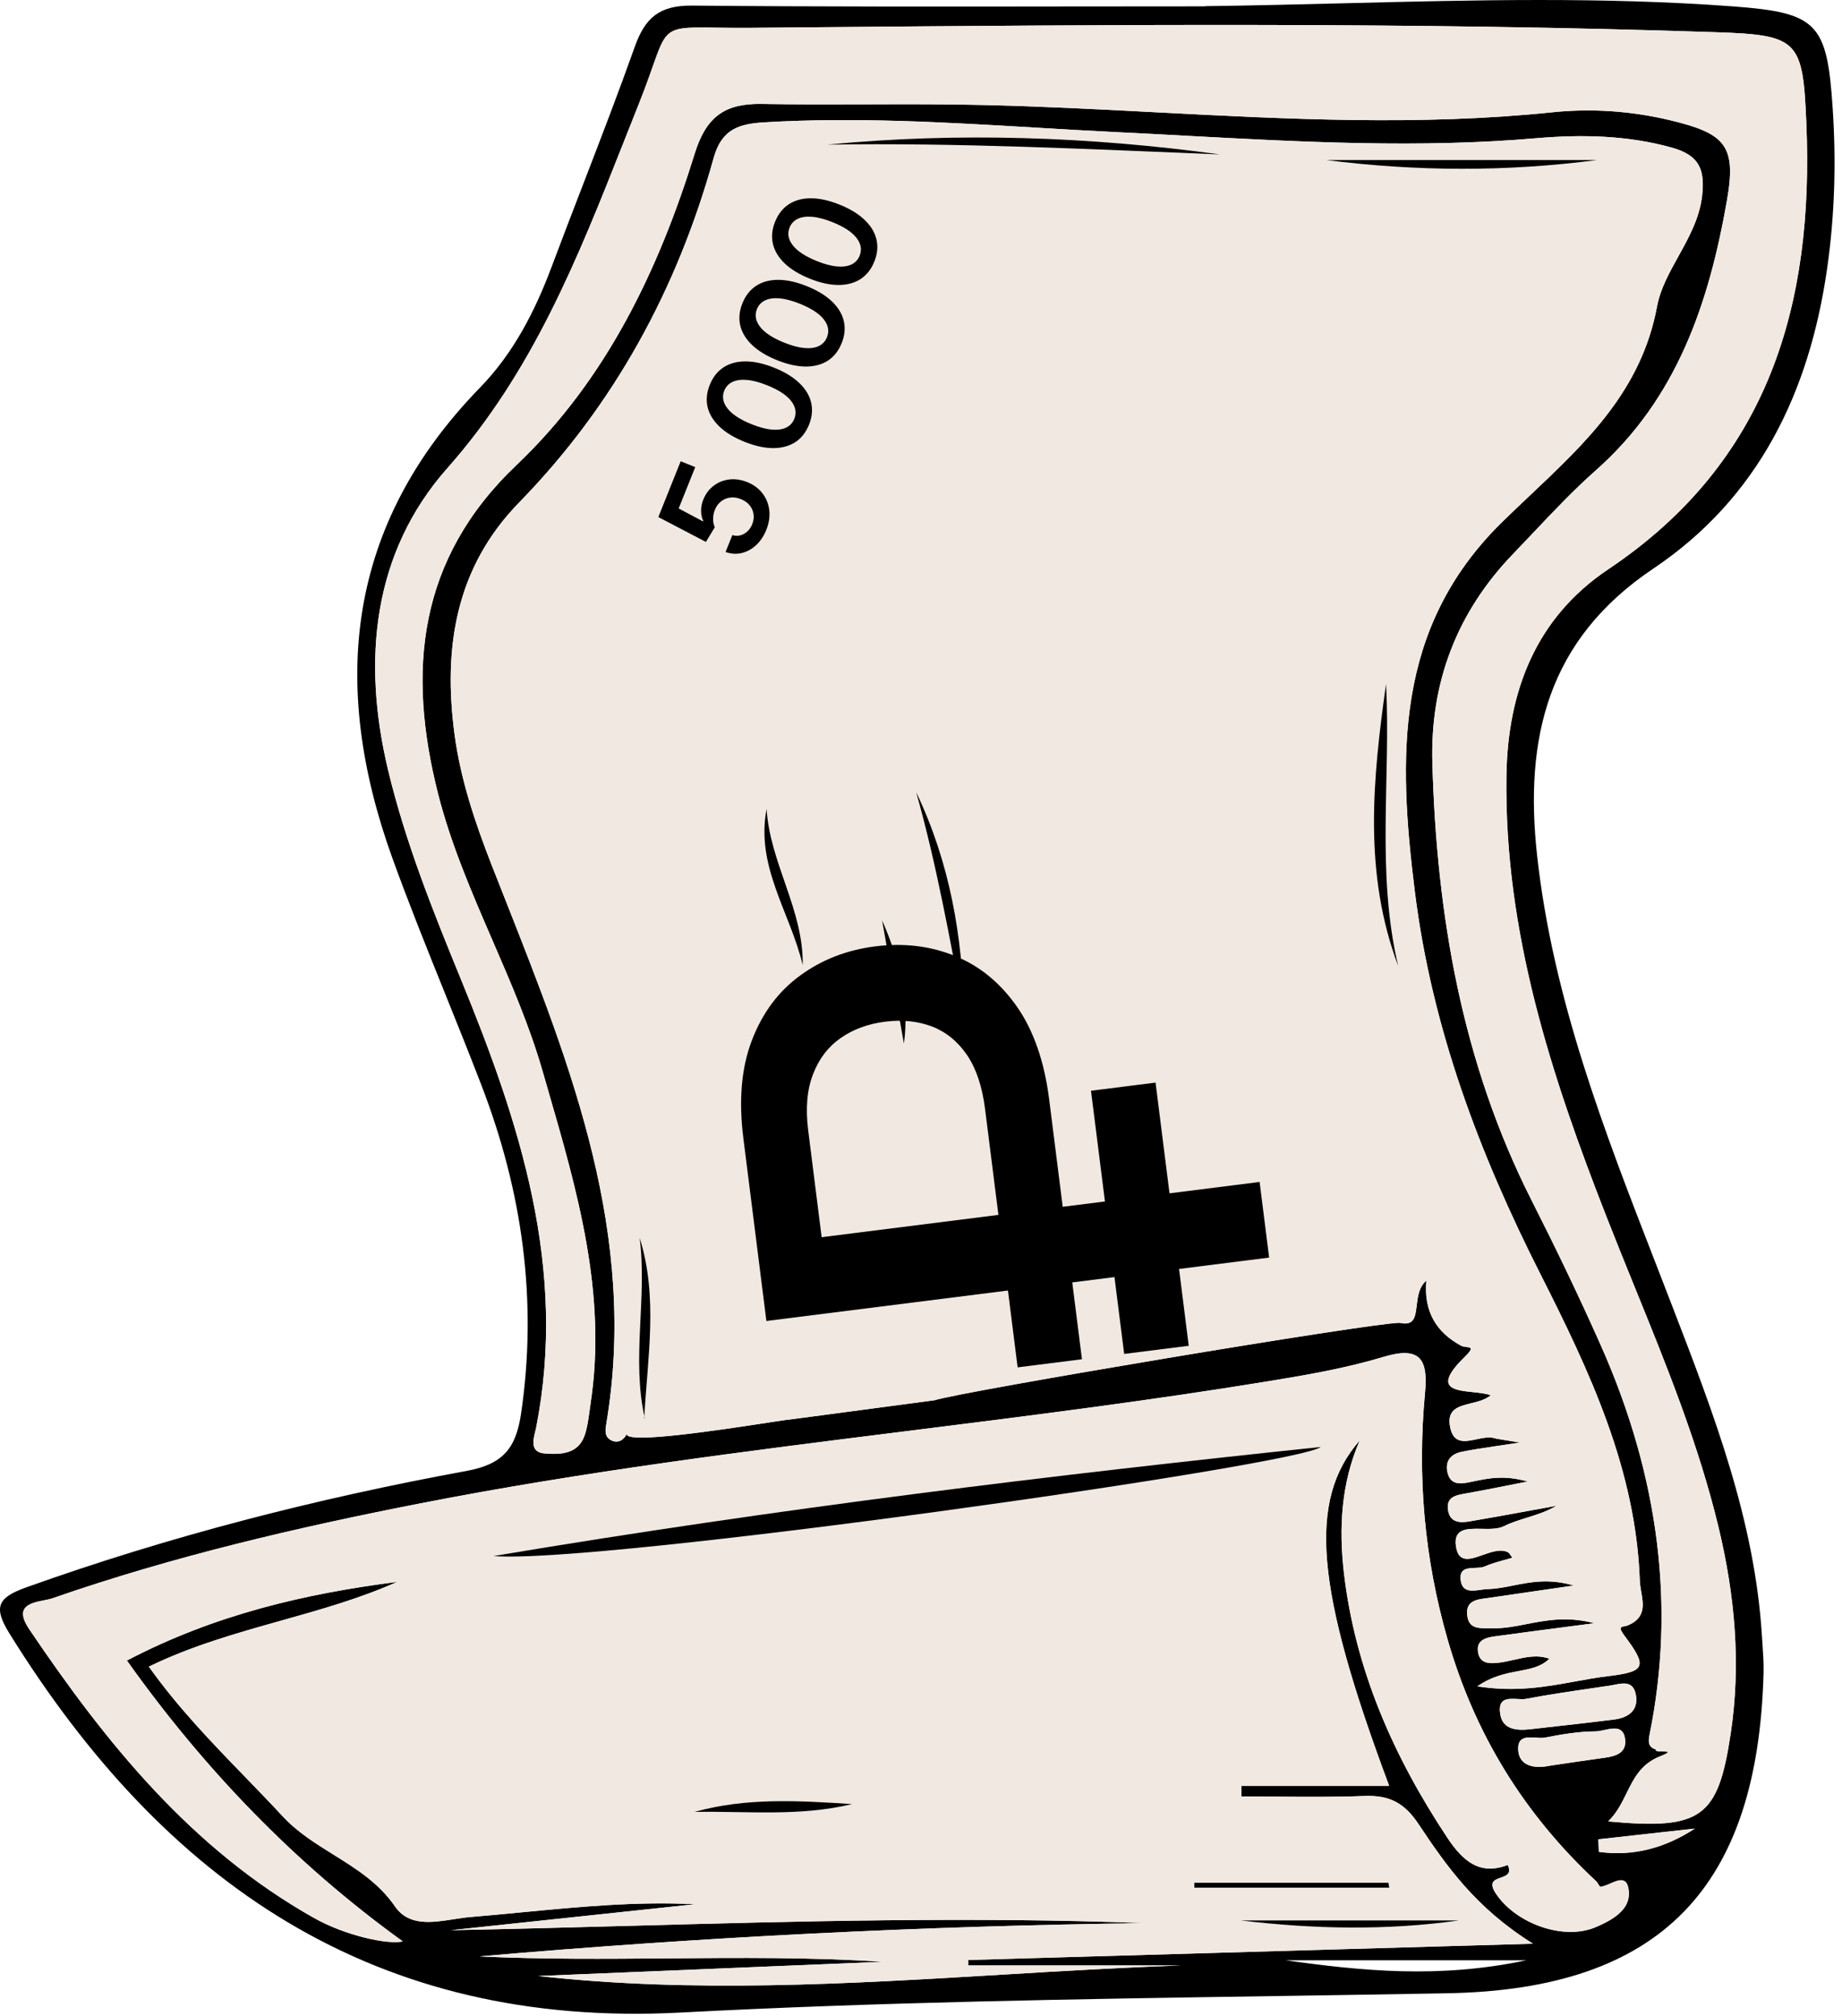<?xml version="1.0" encoding="UTF-8"?> <svg xmlns="http://www.w3.org/2000/svg" width="74" height="81" viewBox="0 0 74 81" fill="none"><path fill-rule="evenodd" clip-rule="evenodd" d="M54.008 0.131C52.144 0.178 50.28 0.224 48.416 0.247L48.42 0.255C46.653 0.255 44.886 0.257 43.118 0.259C38.013 0.266 32.908 0.272 27.804 0.225C26.498 0.213 25.919 0.705 25.503 1.875C24.846 3.723 24.141 5.552 23.436 7.381C23.007 8.492 22.579 9.603 22.161 10.718C21.491 12.508 20.625 14.192 19.289 15.566C13.908 21.091 13.249 27.501 15.762 34.468C16.425 36.303 17.155 38.114 17.885 39.925C18.38 41.154 18.875 42.383 19.35 43.618C20.984 47.872 21.605 52.25 20.931 56.799C20.727 58.169 20.216 58.819 18.752 59.088C12.731 60.193 6.813 61.707 1.038 63.773C-0.109 64.186 -0.271 64.572 0.383 65.624C6.593 75.629 15.039 81.495 27.342 80.847C35.294 80.428 43.26 80.306 51.225 80.185C53.536 80.15 55.847 80.114 58.157 80.072C66.754 79.913 70.622 75.803 70.849 67.194C70.858 66.811 70.831 66.427 70.805 66.044C70.796 65.924 70.788 65.804 70.781 65.684C70.489 61.06 68.85 56.804 67.212 52.551L67.163 52.424C66.945 51.859 66.726 51.294 66.507 50.73C64.446 45.425 62.388 40.127 61.752 34.377C61.23 29.636 62.179 25.689 66.418 22.843C70.652 20.001 72.692 15.755 73.403 10.783C73.71 8.645 73.767 6.51 73.627 4.368C73.4 0.921 73.021 0.508 69.597 0.255C64.404 -0.129 59.206 0.001 54.008 0.131ZM60.287 75.43C60.511 75.351 60.738 75.27 60.571 74.918L60.563 74.921C59.443 75.353 58.758 74.751 58.142 73.82C55.989 70.57 54.444 67.084 53.99 63.179C53.782 61.37 53.881 59.58 54.626 57.862C52.526 60.273 52.84 63.807 55.807 71.739H49.869V72.166C50.352 72.166 50.835 72.17 51.318 72.174C52.486 72.184 53.655 72.193 54.819 72.147C55.803 72.11 56.416 72.416 56.984 73.271C58.111 74.967 59.292 76.651 61.585 78.081C57.183 78.207 52.95 78.33 48.795 78.45C48.771 78.451 48.748 78.451 48.724 78.452C45.417 78.548 42.158 78.642 38.899 78.736V78.955H47.444C45.044 79.038 42.645 79.181 40.247 79.325C34.046 79.696 27.847 80.067 21.628 79.379C23.981 79.283 26.333 79.185 28.685 79.088C28.688 79.088 28.691 79.087 28.694 79.087C30.95 78.994 33.204 78.9 35.459 78.808C32.586 78.622 29.71 78.646 26.833 78.67C24.31 78.691 21.786 78.712 19.263 78.592C28.178 77.816 37.094 77.366 46.025 77.256C39.043 76.989 32.072 77.178 25.088 77.368L25.087 77.368C22.763 77.431 20.437 77.494 18.108 77.54C19.743 77.366 21.379 77.192 23.015 77.018C24.65 76.844 26.286 76.67 27.921 76.496C25.585 76.376 23.27 76.599 20.954 76.821C20.268 76.887 19.582 76.953 18.895 77.01C18.68 77.028 18.453 77.064 18.223 77.099C17.343 77.237 16.417 77.381 15.868 76.583C15.219 75.638 14.304 75.068 13.39 74.499C12.665 74.047 11.94 73.596 11.35 72.957C10.852 72.419 10.342 71.892 9.829 71.363C8.498 69.988 7.152 68.599 5.98 66.952C7.701 66.114 9.504 65.607 11.295 65.104C12.883 64.658 14.46 64.215 15.959 63.546C12.232 64.023 8.61 64.867 5.098 66.706C8.209 71.08 11.853 74.865 16.182 77.99C15.584 78.127 13.878 77.76 12.617 77.048C7.702 74.282 4.266 70.028 1.178 65.453C0.551 64.527 1.228 64.394 1.769 64.287C1.898 64.261 2.019 64.237 2.113 64.204C6.945 62.524 11.91 61.366 16.924 60.386C23.396 59.121 29.932 58.303 36.467 57.485C41.307 56.879 46.146 56.273 50.959 55.486C52.514 55.232 54.077 54.963 55.58 54.509C57.059 54.063 57.373 54.611 57.249 55.94C56.934 59.296 57.215 62.585 58.153 65.851C59.25 69.673 61.237 72.885 64.128 75.576C64.158 75.605 64.186 75.651 64.212 75.695C64.244 75.749 64.273 75.798 64.299 75.796C64.415 75.783 64.549 75.725 64.685 75.666C65.039 75.513 65.397 75.358 65.438 76.015C65.483 76.742 64.734 77.15 64.098 77.419C62.804 77.964 60.916 77.271 60.113 76.094C59.781 75.61 60.032 75.52 60.287 75.43ZM69.528 69.642C69.021 73.022 68.355 73.517 64.617 73.169L64.609 73.162C64.953 72.834 65.15 72.432 65.345 72.035C65.636 71.443 65.921 70.862 66.683 70.558C67.169 70.364 67.014 70.362 66.811 70.36C66.661 70.359 66.486 70.357 66.52 70.278C66.195 70.18 66.217 69.945 66.27 69.676C67.307 64.583 66.668 59.342 64.302 54.025C63.432 52.069 62.501 50.135 61.532 48.224C58.736 42.703 57.718 36.78 57.544 30.669C57.449 27.426 58.524 24.603 60.783 22.256C61.053 21.976 61.321 21.693 61.588 21.41L61.589 21.409C62.406 20.544 63.223 19.68 64.109 18.896C67.379 16.005 68.658 12.16 69.377 8.062C69.767 5.84 69.32 5.356 67.05 4.819C65.494 4.452 63.909 4.349 62.346 4.512C57.028 5.063 51.727 4.786 46.426 4.51C44.111 4.389 41.795 4.269 39.478 4.217C37.916 4.181 36.355 4.186 34.793 4.191C33.392 4.196 31.99 4.2 30.589 4.175C29.128 4.153 28.371 4.679 27.91 6.166C26.46 10.851 24.356 15.252 20.754 18.677C16.776 22.457 16.345 26.956 17.601 31.899C18.12 33.933 18.951 35.852 19.783 37.773C20.529 39.496 21.276 41.221 21.798 43.032C21.865 43.265 21.933 43.498 22 43.731C23.199 47.867 24.394 51.991 23.724 56.39C23.707 56.497 23.693 56.604 23.679 56.712C23.634 57.043 23.59 57.376 23.478 57.684C23.209 58.43 22.483 58.434 21.889 58.388C21.298 58.346 21.414 57.869 21.503 57.504C21.517 57.446 21.531 57.39 21.541 57.34C22.797 50.956 20.886 45.113 18.517 39.338C17.393 36.595 16.292 33.851 15.596 30.953C14.529 26.514 14.975 22.188 17.98 18.798C21.419 14.915 23.231 10.329 25.062 5.694C25.259 5.193 25.458 4.692 25.658 4.191C26.375 2.402 26.478 1.641 26.908 1.324C27.343 1.003 28.111 1.135 30.184 1.118C30.971 1.111 31.759 1.104 32.547 1.097C44.687 0.992 56.829 0.887 68.965 1.296C72.261 1.405 72.427 1.629 72.567 4.947C72.874 12.232 71.065 18.548 64.609 22.869C61.71 24.811 60.567 27.755 60.518 31.176C60.427 37.427 62.319 43.221 64.564 48.943C64.924 49.864 65.297 50.781 65.669 51.698C66.958 54.868 68.246 58.039 69.048 61.385C69.699 64.11 69.948 66.857 69.528 69.642ZM51.64 78.747C54.717 79.175 57.79 79.493 61.324 78.747H51.64ZM62.49 69.351C62.153 69.388 61.816 69.426 61.479 69.465C60.95 69.525 60.374 69.491 60.272 68.87C60.161 68.209 60.577 68.231 60.959 68.251C61.086 68.258 61.21 68.265 61.309 68.246C62.19 68.078 63.08 67.948 63.968 67.818C64.198 67.784 64.428 67.751 64.658 67.716C64.722 67.707 64.788 67.694 64.856 67.68C65.225 67.607 65.615 67.529 65.718 68.083C65.835 68.711 65.411 69.003 64.851 69.075C64.064 69.175 63.277 69.263 62.49 69.351ZM62.569 70.885C62.461 70.902 62.355 70.918 62.251 70.933H62.248C61.593 71.073 61.044 70.906 60.995 70.335C60.945 69.756 61.331 69.781 61.699 69.805C61.834 69.814 61.966 69.823 62.073 69.801C62.743 69.669 63.424 69.555 64.106 69.552C64.207 69.551 64.326 69.525 64.45 69.498C64.827 69.416 65.242 69.326 65.29 69.907C65.34 70.499 64.772 70.573 64.289 70.636C64.257 70.64 64.224 70.645 64.193 70.649C63.635 70.727 63.077 70.81 62.569 70.885ZM64.212 73.894L64.212 73.892V73.888C64.857 73.816 65.503 73.745 66.149 73.673C66.342 73.651 66.535 73.63 66.728 73.608C67.181 73.558 67.634 73.507 68.087 73.457C66.876 74.248 65.597 74.581 64.231 74.392C64.227 74.226 64.219 74.06 64.212 73.894ZM56.914 52.444C56.859 52.9 56.814 53.275 56.231 53.139C55.076 53.139 38.63 55.898 37.544 56.25C36.359 56.41 35.172 56.567 33.96 56.727L33.958 56.727C33.22 56.825 32.473 56.924 31.71 57.026C31.648 57.027 31.304 57.079 30.805 57.156C29.001 57.432 25.163 58.019 25.177 57.609C25.075 57.821 24.841 58.006 24.553 57.858C24.28 57.715 24.315 57.465 24.356 57.207C25.632 49.642 22.962 42.883 20.294 36.126C20.112 35.667 19.931 35.208 19.751 34.748C19.085 33.041 18.502 31.312 18.26 29.492C17.798 26.026 18.301 22.805 20.852 20.19C24.685 16.262 27.213 11.596 28.67 6.348C28.996 5.167 29.707 4.974 30.733 4.913C34.359 4.699 37.977 4.913 41.593 5.127C42.697 5.192 43.801 5.258 44.904 5.311C45.815 5.355 46.725 5.404 47.635 5.453C52.327 5.706 57.014 5.959 61.718 5.553C63.53 5.398 65.351 5.428 67.156 5.928C68.276 6.238 68.495 6.817 68.382 7.85C68.282 8.756 67.848 9.538 67.424 10.303C67.058 10.963 66.699 11.61 66.569 12.312C65.946 15.669 63.726 17.765 61.505 19.863C61.108 20.238 60.71 20.613 60.321 20.996C56.011 25.242 56.166 30.434 56.84 35.823C57.521 41.283 59.421 46.32 61.888 51.191C63.856 55.081 65.721 59.024 65.877 63.501C65.882 63.639 65.907 63.787 65.933 63.937C66.024 64.459 66.12 65.008 65.373 65.302C65.338 65.316 65.297 65.323 65.258 65.33C65.121 65.353 65.009 65.373 65.248 65.692C66.202 66.963 66.119 67.152 64.571 67.338C64.144 67.388 63.717 67.466 63.281 67.546C62.118 67.759 60.883 67.985 59.353 67.743C59.936 67.333 60.501 67.226 61.005 67.131C61.487 67.04 61.912 66.96 62.244 66.634C61.764 66.461 61.297 66.568 60.829 66.675C60.6 66.728 60.371 66.781 60.14 66.8C59.807 66.831 59.481 66.812 59.39 66.43C59.273 65.911 59.648 65.79 60.045 65.737C61.028 65.601 62.01 65.473 63.27 65.309L63.27 65.309C63.52 65.277 63.78 65.243 64.053 65.207C62.967 64.921 62.107 65.09 61.317 65.244C60.852 65.335 60.411 65.422 59.962 65.408C59.899 65.406 59.836 65.407 59.773 65.408C59.383 65.412 59.002 65.416 58.944 64.886C58.879 64.313 59.311 64.256 59.71 64.204C59.755 64.198 59.798 64.192 59.841 64.186C60.436 64.097 61.029 64.011 61.711 63.913C62.166 63.847 62.66 63.775 63.22 63.694C62.245 63.403 61.488 63.553 60.791 63.692C60.447 63.761 60.117 63.826 59.784 63.834C59.696 63.835 59.597 63.849 59.496 63.864C59.138 63.916 58.748 63.973 58.683 63.486C58.618 63.011 58.937 62.998 59.256 62.985C59.4 62.979 59.543 62.974 59.652 62.925C59.892 62.818 60.15 62.747 60.419 62.673C60.529 62.643 60.642 62.612 60.757 62.577C60.734 62.548 60.715 62.518 60.696 62.49C60.656 62.429 60.622 62.377 60.575 62.354C60.287 62.212 59.915 62.343 59.563 62.467C59.06 62.644 58.6 62.806 58.494 62.131C58.377 61.394 58.936 61.404 59.526 61.415C59.851 61.422 60.185 61.428 60.42 61.309C60.708 61.166 61.02 61.069 61.336 60.971C61.739 60.845 62.15 60.717 62.531 60.488C62.243 60.541 61.955 60.594 61.667 60.647C61.663 60.647 61.66 60.648 61.656 60.648C60.782 60.809 59.909 60.969 59.035 61.117C58.645 61.185 58.244 61.162 58.172 60.655C58.096 60.133 58.486 60.065 58.88 59.996C59.406 59.904 59.93 59.8 60.562 59.675C60.812 59.626 61.079 59.573 61.37 59.516C60.444 59.249 59.804 59.382 59.185 59.511L59.184 59.511C59.128 59.523 59.072 59.535 59.016 59.546C58.611 59.629 58.248 59.629 58.145 59.126C58.051 58.661 58.316 58.403 58.728 58.32C59.145 58.235 59.567 58.172 60.144 58.087C60.411 58.047 60.711 58.003 61.059 57.949C60.803 57.906 60.616 57.876 60.473 57.853C60.244 57.817 60.125 57.798 60.011 57.767C59.808 57.713 59.564 57.765 59.322 57.817C58.859 57.915 58.404 58.012 58.263 57.359C58.102 56.617 58.578 56.5 59.096 56.373C59.38 56.303 59.677 56.231 59.886 56.05C59.705 55.98 59.444 55.953 59.18 55.925C58.384 55.842 57.564 55.756 58.857 54.494C59.212 54.148 59.096 54.133 58.918 54.112C58.843 54.102 58.757 54.092 58.69 54.055C57.725 53.529 57.188 52.708 57.302 51.444C57.003 51.698 56.956 52.095 56.914 52.444Z" fill="black"></path><path d="M57.302 51.444C57.188 52.708 57.725 53.529 58.69 54.055C58.757 54.092 58.843 54.102 58.918 54.112C59.096 54.133 59.212 54.148 58.857 54.494C57.564 55.756 58.384 55.842 59.18 55.925C59.444 55.953 59.705 55.98 59.886 56.05C59.677 56.231 59.38 56.303 59.096 56.373C58.578 56.5 58.102 56.617 58.263 57.359C58.404 58.012 58.859 57.915 59.322 57.817C59.564 57.765 59.808 57.713 60.011 57.767C60.125 57.798 60.244 57.817 60.473 57.853C60.616 57.876 60.803 57.906 61.059 57.949C60.711 58.003 60.411 58.047 60.144 58.087C59.567 58.172 59.145 58.235 58.728 58.32C58.316 58.403 58.051 58.661 58.145 59.126C58.248 59.629 58.611 59.629 59.016 59.546C59.072 59.535 59.128 59.523 59.184 59.511L59.185 59.511C59.804 59.382 60.444 59.249 61.37 59.516C61.079 59.573 60.812 59.626 60.562 59.675C59.93 59.8 59.406 59.904 58.88 59.996C58.486 60.065 58.096 60.133 58.172 60.655C58.244 61.162 58.645 61.185 59.035 61.117C59.909 60.969 60.782 60.809 61.656 60.648L61.667 60.647C61.955 60.594 62.243 60.541 62.531 60.488C62.15 60.717 61.739 60.845 61.336 60.971C61.02 61.069 60.708 61.166 60.42 61.309C60.185 61.428 59.851 61.422 59.526 61.415C58.936 61.404 58.377 61.394 58.494 62.131C58.6 62.806 59.06 62.644 59.563 62.467C59.915 62.343 60.287 62.212 60.575 62.354C60.622 62.377 60.656 62.429 60.696 62.49C60.715 62.518 60.734 62.548 60.757 62.577C60.642 62.612 60.529 62.643 60.419 62.673C60.15 62.747 59.892 62.818 59.652 62.925C59.543 62.974 59.4 62.979 59.256 62.985C58.937 62.998 58.618 63.011 58.683 63.486C58.748 63.973 59.138 63.916 59.496 63.864C59.597 63.849 59.696 63.835 59.784 63.834C60.117 63.826 60.447 63.761 60.791 63.692C61.488 63.553 62.245 63.403 63.22 63.694C62.66 63.775 62.166 63.847 61.711 63.913C61.029 64.011 60.436 64.097 59.841 64.186C59.798 64.192 59.755 64.198 59.71 64.204C59.311 64.256 58.879 64.313 58.944 64.886C59.002 65.416 59.383 65.412 59.773 65.408C59.836 65.407 59.899 65.406 59.962 65.408C60.411 65.422 60.852 65.335 61.317 65.244C62.107 65.09 62.967 64.921 64.053 65.207C63.78 65.243 63.52 65.277 63.27 65.309L63.27 65.309C62.01 65.473 61.028 65.601 60.045 65.737C59.648 65.79 59.273 65.911 59.39 66.43C59.481 66.812 59.807 66.831 60.14 66.8C60.371 66.781 60.6 66.728 60.829 66.675C61.297 66.568 61.764 66.461 62.244 66.634C61.912 66.96 61.487 67.04 61.005 67.131C60.501 67.226 59.936 67.333 59.353 67.743C60.883 67.985 62.118 67.759 63.281 67.546C63.717 67.466 64.144 67.388 64.571 67.338C66.119 67.152 66.202 66.963 65.248 65.692C65.009 65.373 65.121 65.353 65.258 65.33C65.297 65.323 65.338 65.316 65.373 65.302C66.12 65.008 66.024 64.459 65.933 63.937C65.907 63.787 65.882 63.639 65.877 63.501C65.721 59.024 63.856 55.081 61.888 51.191C59.421 46.32 57.521 41.283 56.84 35.823C56.166 30.434 56.011 25.242 60.321 20.996C60.71 20.613 61.108 20.238 61.505 19.863C63.726 17.765 65.946 15.669 66.569 12.312C66.699 11.61 67.058 10.963 67.424 10.303C67.848 9.538 68.282 8.756 68.382 7.85C68.495 6.817 68.276 6.238 67.156 5.928C65.351 5.428 63.53 5.398 61.718 5.553C57.014 5.959 52.327 5.706 47.635 5.453C46.725 5.404 45.815 5.355 44.904 5.311C43.801 5.258 42.697 5.192 41.593 5.127C37.977 4.913 34.359 4.699 30.733 4.913C29.707 4.974 28.996 5.167 28.67 6.348C27.213 11.596 24.685 16.262 20.852 20.19C18.301 22.805 17.798 26.026 18.26 29.492C18.502 31.312 19.085 33.041 19.751 34.748C19.931 35.208 20.112 35.667 20.294 36.126C22.962 42.883 25.632 49.642 24.356 57.207C24.315 57.465 24.28 57.715 24.553 57.858C24.841 58.006 25.075 57.821 25.177 57.609C25.163 58.019 29.001 57.432 30.805 57.156C31.304 57.079 31.648 57.027 31.71 57.026C32.473 56.924 33.22 56.825 33.958 56.727L33.96 56.727C35.172 56.567 36.359 56.41 37.544 56.25C38.63 55.898 55.076 53.139 56.231 53.139C56.814 53.275 56.859 52.9 56.914 52.444C56.956 52.095 57.003 51.698 57.302 51.444Z" fill="#F1E9E1"></path><path d="M64.617 73.169C68.355 73.517 69.021 73.022 69.528 69.642C69.948 66.857 69.699 64.11 69.048 61.385C68.246 58.039 66.958 54.868 65.669 51.698C65.297 50.781 64.924 49.864 64.564 48.943C62.319 43.221 60.427 37.427 60.518 31.176C60.567 27.755 61.71 24.811 64.609 22.869C71.065 18.548 72.874 12.232 72.567 4.947C72.427 1.629 72.261 1.405 68.965 1.296C56.829 0.887 44.687 0.992 32.547 1.097C31.759 1.104 30.971 1.111 30.184 1.118C28.111 1.135 27.343 1.003 26.908 1.324C26.478 1.641 26.375 2.402 25.658 4.191C25.458 4.692 25.259 5.193 25.062 5.694C23.231 10.329 21.419 14.915 17.98 18.798C14.975 22.188 14.529 26.514 15.596 30.953C16.292 33.851 17.393 36.595 18.517 39.338C20.886 45.113 22.797 50.956 21.541 57.34C21.531 57.39 21.517 57.446 21.503 57.504C21.414 57.869 21.298 58.346 21.889 58.388C22.483 58.434 23.209 58.43 23.478 57.684C23.59 57.376 23.634 57.043 23.679 56.712C23.693 56.604 23.707 56.497 23.724 56.39C24.394 51.991 23.199 47.867 22 43.731C21.933 43.498 21.865 43.265 21.798 43.032C21.276 41.221 20.529 39.496 19.783 37.773C18.951 35.852 18.12 33.933 17.601 31.899C16.345 26.956 16.776 22.457 20.754 18.677C24.356 15.252 26.46 10.851 27.91 6.166C28.371 4.679 29.128 4.153 30.589 4.175C31.99 4.2 33.392 4.196 34.793 4.191C36.355 4.186 37.916 4.181 39.478 4.217C41.795 4.269 44.111 4.389 46.426 4.51C51.727 4.786 57.028 5.063 62.346 4.512C63.909 4.349 65.494 4.452 67.05 4.819C69.32 5.356 69.767 5.84 69.377 8.062C68.658 12.16 67.379 16.005 64.109 18.896C63.223 19.68 62.406 20.544 61.589 21.409L61.588 21.41C61.321 21.693 61.053 21.976 60.783 22.256C58.524 24.603 57.449 27.426 57.544 30.669C57.718 36.78 58.736 42.703 61.532 48.224C62.501 50.135 63.432 52.069 64.302 54.025C66.668 59.342 67.307 64.583 66.27 69.676C66.217 69.945 66.195 70.18 66.52 70.278C66.486 70.357 66.661 70.359 66.811 70.36C67.014 70.362 67.169 70.364 66.683 70.558C65.921 70.862 65.636 71.443 65.345 72.035C65.15 72.432 64.953 72.834 64.609 73.162L64.617 73.169Z" fill="#F1E9E1"></path><path d="M60.113 76.094C60.916 77.271 62.804 77.964 64.098 77.419C64.734 77.15 65.483 76.742 65.438 76.015C65.397 75.358 65.039 75.513 64.685 75.666C64.549 75.725 64.415 75.783 64.299 75.796C64.273 75.798 64.244 75.749 64.212 75.695C64.186 75.651 64.158 75.605 64.128 75.576C61.237 72.885 59.25 69.673 58.153 65.851C57.215 62.585 56.934 59.296 57.249 55.94C57.373 54.611 57.059 54.063 55.58 54.509C54.077 54.963 52.514 55.232 50.959 55.486C46.146 56.273 41.307 56.879 36.467 57.485C29.932 58.303 23.396 59.121 16.924 60.386C11.91 61.366 6.945 62.524 2.113 64.204C2.019 64.237 1.898 64.261 1.769 64.287C1.228 64.394 0.551 64.527 1.178 65.453C4.266 70.028 7.702 74.282 12.617 77.048C13.878 77.76 15.584 78.127 16.182 77.99C11.853 74.865 8.209 71.08 5.098 66.706C8.61 64.867 12.232 64.023 15.959 63.546C14.46 64.215 12.883 64.658 11.295 65.104C9.504 65.607 7.701 66.114 5.98 66.952C7.152 68.599 8.498 69.988 9.829 71.363C10.342 71.892 10.852 72.419 11.35 72.957C11.94 73.596 12.665 74.047 13.39 74.499C14.304 75.068 15.219 75.638 15.868 76.583C16.417 77.381 17.343 77.237 18.223 77.099C18.453 77.064 18.68 77.028 18.895 77.01C19.582 76.953 20.268 76.887 20.954 76.821C23.27 76.599 25.585 76.376 27.921 76.496C26.286 76.67 24.65 76.844 23.015 77.018C21.379 77.192 19.743 77.366 18.108 77.54C20.437 77.494 22.763 77.431 25.087 77.368L25.088 77.368C32.072 77.178 39.043 76.989 46.025 77.256C37.094 77.366 28.178 77.816 19.263 78.592C21.786 78.712 24.31 78.691 26.833 78.67C29.71 78.646 32.586 78.622 35.459 78.808C33.204 78.9 30.95 78.994 28.694 79.087L28.685 79.088C26.333 79.185 23.981 79.283 21.628 79.379C27.847 80.067 34.046 79.696 40.247 79.325C42.645 79.181 45.044 79.038 47.444 78.955H38.899V78.736C42.158 78.642 45.417 78.548 48.724 78.452L48.795 78.45C52.95 78.33 57.183 78.207 61.585 78.081C59.292 76.651 58.111 74.967 56.984 73.271C56.416 72.416 55.803 72.11 54.819 72.147C53.655 72.193 52.486 72.184 51.318 72.174C50.835 72.17 50.352 72.166 49.869 72.166V71.739H55.807C52.84 63.807 52.526 60.273 54.626 57.862C53.881 59.58 53.782 61.37 53.99 63.179C54.444 67.084 55.989 70.57 58.142 73.82C58.758 74.751 59.443 75.353 60.563 74.921L60.571 74.918C60.738 75.27 60.511 75.351 60.287 75.43C60.032 75.52 59.781 75.61 60.113 76.094Z" fill="#F1E9E1"></path><path d="M64.851 69.075C65.411 69.003 65.835 68.711 65.718 68.083C65.615 67.529 65.225 67.607 64.856 67.68C64.788 67.694 64.722 67.707 64.658 67.716C64.428 67.751 64.198 67.784 63.968 67.818C63.08 67.948 62.19 68.078 61.309 68.246C61.21 68.265 61.086 68.258 60.959 68.251C60.577 68.231 60.161 68.209 60.272 68.87C60.374 69.491 60.95 69.525 61.479 69.465C61.816 69.426 62.153 69.388 62.49 69.351C63.277 69.263 64.064 69.175 64.851 69.075Z" fill="#F1E9E1"></path><path d="M64.106 69.552C63.424 69.555 62.743 69.669 62.073 69.801C61.966 69.823 61.834 69.814 61.699 69.805C61.331 69.781 60.945 69.756 60.995 70.335C61.044 70.906 61.593 71.073 62.248 70.933H62.251L62.569 70.885C63.077 70.81 63.635 70.727 64.193 70.649C64.224 70.645 64.257 70.64 64.289 70.636C64.772 70.573 65.34 70.499 65.29 69.907C65.242 69.326 64.827 69.416 64.45 69.498C64.326 69.525 64.207 69.551 64.106 69.552Z" fill="#F1E9E1"></path><path d="M64.231 74.392C65.597 74.581 66.876 74.248 68.087 73.457C67.634 73.507 67.181 73.558 66.728 73.608L66.149 73.673C65.503 73.745 64.857 73.816 64.212 73.888V73.892L64.212 73.894C64.219 74.06 64.227 74.226 64.231 74.392Z" fill="#F1E9E1"></path><path d="M55.683 27.479C55.88 31.229 55.278 35.036 56.171 38.805C54.771 35.089 55.142 31.304 55.683 27.479Z" fill="black"></path><path d="M33.242 5.81C38.514 5.303 43.766 5.489 49.011 6.204C43.755 5.992 38.502 5.727 33.242 5.81Z" fill="black"></path><path d="M53.29 6.43H64.151C60.533 6.903 56.915 6.891 53.29 6.43Z" fill="black"></path><path d="M36.807 31.828C38.154 34.64 38.672 37.629 38.733 40.721C38.161 37.743 37.635 34.753 36.807 31.828Z" fill="black"></path><path d="M25.904 56.977C25.359 54.574 26.01 52.133 25.696 49.723C26.449 52.114 26.01 54.536 25.882 56.962C25.889 56.973 25.904 56.977 25.904 56.977Z" fill="black"></path><path d="M30.797 32.484C30.922 34.66 32.288 36.552 32.247 38.77C31.758 36.677 30.339 34.797 30.801 32.484H30.797Z" fill="black"></path><path d="M36.314 41.924C36.023 40.274 35.728 38.621 35.437 36.971C36.144 38.579 36.541 40.24 36.314 41.924Z" fill="black"></path><path d="M19.826 62.509C31.319 60.583 42.327 59.251 53.059 58.127C52.162 58.869 23.966 62.853 19.826 62.509Z" fill="black"></path><path d="M34.23 72.473C32.133 72.98 30.014 72.749 27.902 72.787C29.984 72.204 32.11 72.336 34.23 72.473Z" fill="black"></path><path d="M49.843 77.147H58.615C55.708 77.555 52.798 77.498 49.843 77.147Z" fill="black"></path><path d="M55.815 75.83H47.981V75.633H55.777C55.788 75.697 55.8 75.765 55.811 75.83H55.815Z" fill="black"></path><path d="M30.786 21.283C30.686 21.534 30.548 21.74 30.374 21.901C30.199 22.061 30.005 22.167 29.793 22.217C29.58 22.267 29.366 22.252 29.149 22.174L29.421 21.495C29.584 21.546 29.741 21.529 29.892 21.445C30.041 21.36 30.151 21.231 30.221 21.056C30.275 20.919 30.293 20.784 30.273 20.652C30.253 20.52 30.199 20.401 30.112 20.295C30.024 20.188 29.909 20.107 29.765 20.051C29.62 19.991 29.478 19.97 29.34 19.988C29.201 20.005 29.078 20.056 28.97 20.14C28.861 20.223 28.778 20.335 28.721 20.477C28.674 20.593 28.649 20.715 28.649 20.845C28.648 20.974 28.67 21.086 28.716 21.18L28.359 21.77L26.448 20.771L27.346 18.53L27.93 18.765L27.265 20.426L28.244 20.947L28.253 20.925C28.198 20.819 28.169 20.69 28.166 20.537C28.161 20.384 28.19 20.229 28.253 20.073C28.346 19.84 28.485 19.653 28.67 19.514C28.852 19.374 29.061 19.29 29.296 19.261C29.53 19.233 29.772 19.268 30.019 19.367C30.274 19.469 30.478 19.619 30.631 19.818C30.783 20.014 30.874 20.24 30.905 20.494C30.935 20.747 30.895 21.01 30.786 21.283ZM32.502 17.059C32.377 17.37 32.192 17.605 31.946 17.765C31.699 17.922 31.402 18.001 31.056 18.001C30.71 18 30.326 17.915 29.905 17.746C29.484 17.576 29.15 17.373 28.902 17.136C28.653 16.898 28.495 16.637 28.427 16.353C28.361 16.068 28.389 15.771 28.513 15.462C28.637 15.153 28.821 14.918 29.066 14.758C29.311 14.598 29.606 14.518 29.95 14.519C30.294 14.518 30.677 14.602 31.096 14.77C31.519 14.939 31.856 15.143 32.107 15.383C32.358 15.62 32.517 15.882 32.585 16.167C32.654 16.451 32.626 16.749 32.502 17.059ZM31.911 16.823C32.008 16.581 31.965 16.343 31.784 16.109C31.601 15.872 31.278 15.661 30.814 15.475C30.507 15.353 30.237 15.281 30.002 15.262C29.768 15.242 29.575 15.27 29.422 15.345C29.268 15.419 29.16 15.536 29.096 15.695C29 15.935 29.043 16.173 29.226 16.408C29.408 16.643 29.728 16.853 30.188 17.039C30.495 17.163 30.767 17.236 31.002 17.258C31.238 17.277 31.432 17.25 31.586 17.176C31.738 17.102 31.847 16.984 31.911 16.823ZM33.814 13.783C33.689 14.093 33.504 14.328 33.258 14.488C33.011 14.646 32.714 14.725 32.368 14.725C32.022 14.723 31.638 14.638 31.217 14.469C30.796 14.3 30.462 14.096 30.214 13.86C29.965 13.622 29.807 13.361 29.739 13.077C29.673 12.792 29.701 12.495 29.825 12.185C29.949 11.876 30.133 11.642 30.378 11.482C30.623 11.321 30.918 11.242 31.262 11.242C31.607 11.242 31.989 11.325 32.409 11.494C32.831 11.663 33.168 11.867 33.419 12.106C33.67 12.344 33.829 12.605 33.897 12.891C33.966 13.175 33.938 13.472 33.814 13.783ZM33.223 13.546C33.32 13.305 33.278 13.067 33.096 12.832C32.913 12.596 32.59 12.385 32.126 12.199C31.819 12.076 31.549 12.005 31.314 11.985C31.08 11.966 30.887 11.994 30.734 12.068C30.581 12.142 30.472 12.259 30.408 12.419C30.312 12.659 30.355 12.897 30.538 13.132C30.72 13.367 31.041 13.577 31.5 13.762C31.808 13.887 32.079 13.96 32.314 13.981C32.55 14.001 32.744 13.974 32.898 13.9C33.05 13.825 33.159 13.707 33.223 13.546ZM35.126 10.506C35.001 10.817 34.816 11.052 34.57 11.211C34.323 11.369 34.026 11.448 33.681 11.448C33.334 11.447 32.95 11.362 32.529 11.193C32.108 11.023 31.774 10.82 31.526 10.583C31.277 10.345 31.119 10.084 31.052 9.8C30.985 9.515 31.013 9.218 31.137 8.909C31.261 8.6 31.445 8.365 31.691 8.205C31.936 8.045 32.23 7.965 32.574 7.966C32.919 7.965 33.301 8.049 33.721 8.217C34.143 8.386 34.48 8.59 34.731 8.83C34.982 9.067 35.142 9.329 35.209 9.614C35.278 9.898 35.25 10.196 35.126 10.506ZM34.535 10.27C34.632 10.028 34.59 9.79 34.408 9.556C34.225 9.319 33.902 9.108 33.438 8.922C33.132 8.8 32.861 8.728 32.627 8.709C32.392 8.689 32.199 8.717 32.046 8.792C31.893 8.866 31.784 8.983 31.72 9.142C31.624 9.383 31.667 9.62 31.85 9.855C32.032 10.09 32.353 10.3 32.812 10.486C33.12 10.61 33.391 10.683 33.626 10.704C33.862 10.724 34.056 10.697 34.21 10.623C34.363 10.549 34.471 10.431 34.535 10.27Z" fill="black"></path><path d="M42.151 44.179L43.466 54.603L40.882 54.929L39.573 44.544C39.46 43.65 39.219 42.929 38.849 42.381C38.473 41.834 38.004 41.453 37.442 41.236C36.874 41.021 36.245 40.956 35.554 41.043C34.871 41.13 34.277 41.348 33.774 41.699C33.27 42.049 32.901 42.533 32.664 43.151C32.422 43.769 32.356 44.519 32.467 45.4L33.009 49.7L50.603 47.481L50.986 50.519L30.789 53.066L29.864 45.728C29.67 44.196 29.785 42.883 30.208 41.788C30.63 40.686 31.276 39.82 32.145 39.189C33.013 38.552 34.019 38.161 35.163 38.017C36.32 37.871 37.395 38.003 38.389 38.412C39.375 38.815 40.202 39.499 40.871 40.463C41.533 41.422 41.96 42.66 42.151 44.179ZM43.829 43.817L46.423 43.49L47.756 54.062L45.162 54.389L43.829 43.817Z" fill="black"></path></svg> 